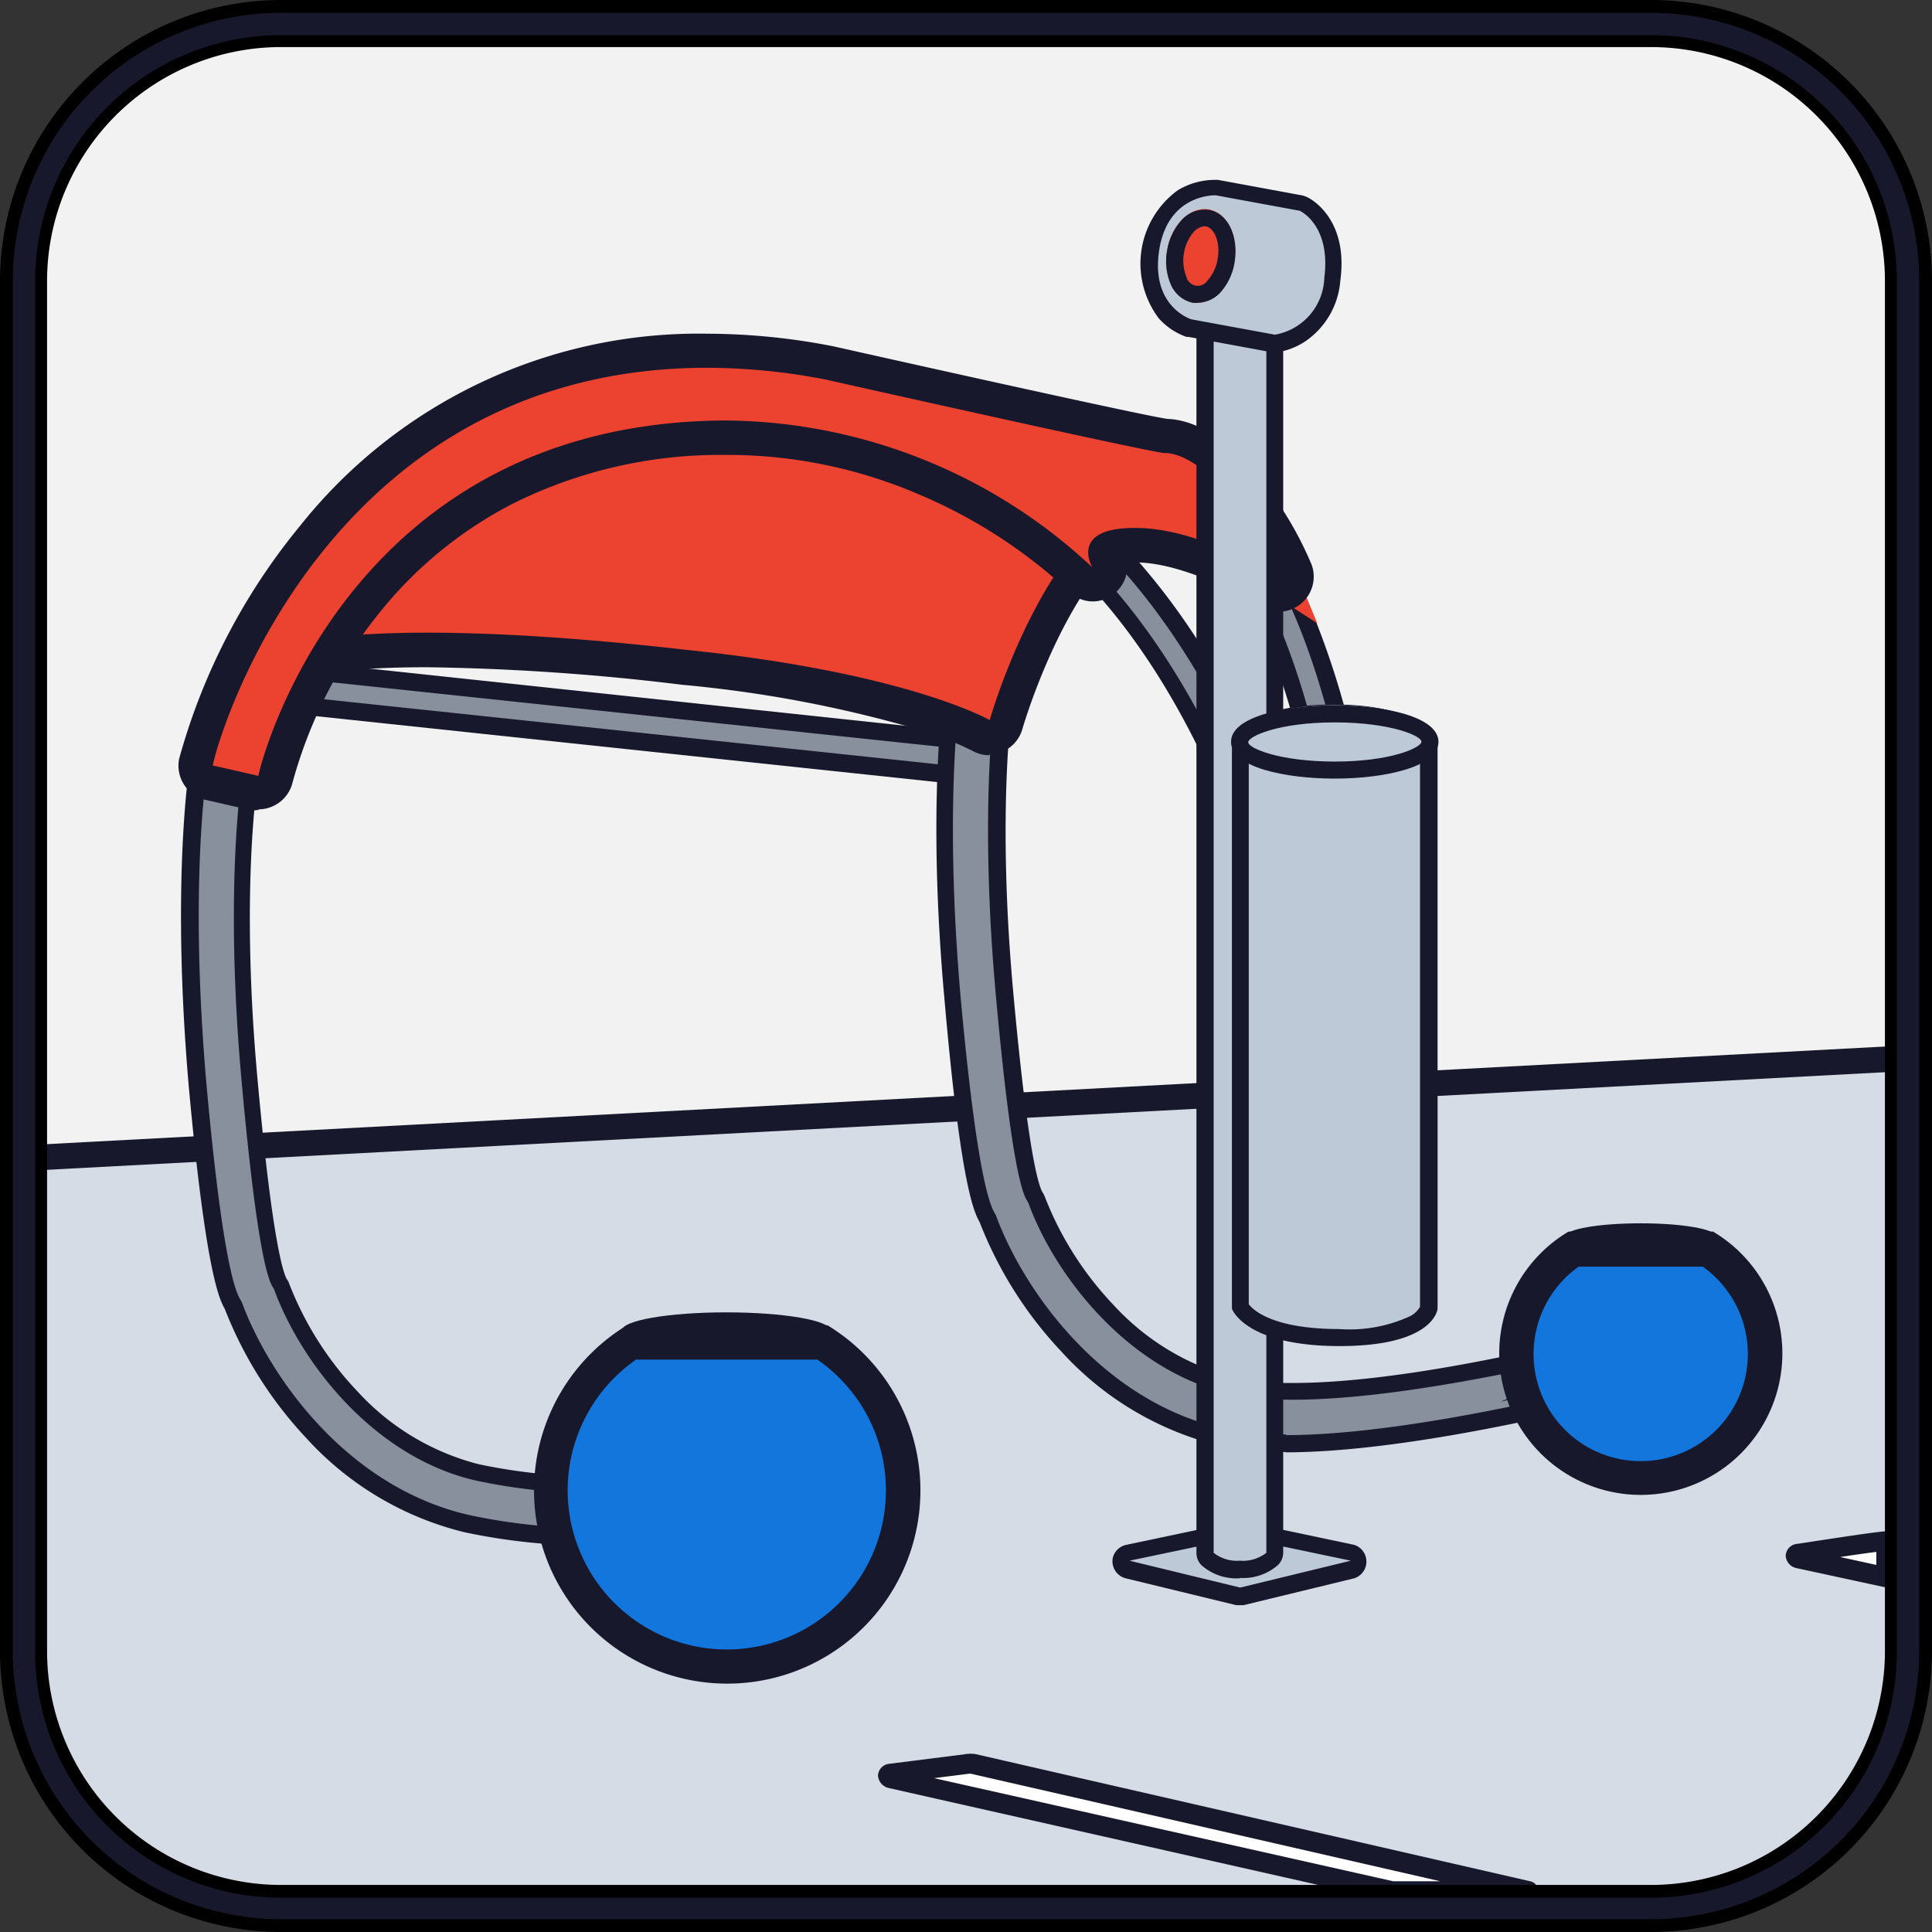 <svg xmlns="http://www.w3.org/2000/svg" viewBox="0 0 110 110"><rect x="0" y="0" width="110" height="110" fill="#333333" stroke="none"/><defs><style>.cls-1{fill:#f2f2f2;}.cls-2{fill:#d5dce5;}.cls-3{fill:#fff;}.cls-4{fill:#18182c;}.cls-5{fill:#89909d;}.cls-6{fill:#ec4230;}.cls-7{fill:#1276dc;}.cls-8{fill:#bec9d8;}</style></defs><g id="Layer_2" data-name="Layer 2"><g id="brokerage"><g id="icon-carwash-2"><g id="bg-10"><rect class="cls-1" x="1.34" y="1.34" width="107.32" height="107.32" rx="14.63"/></g><g id="elements"><g id="asphalt"><g id="Path_58237" data-name="Path 58237"><path class="cls-2" d="M1.34,66,108.66,60.2V94A14.63,14.63,0,0,1,94,108.66H16A14.63,14.63,0,0,1,1.34,94Z"/></g></g><g id="Group_1825" data-name="Group 1825"><g id="Path_58238" data-name="Path 58238"><path class="cls-3" d="M87,107.69l-31.59-7.23a1.14,1.14,0,0,0-.45,0l-4.27.54s-.18,0-.18.12.16.15.16.15l28.59,6.42Z"/></g><g id="Path_58239" data-name="Path 58239"><path class="cls-4" d="M87,108.25H79.3l-.12,0L50.59,101.8a.78.78,0,0,1-.6-.7.71.71,0,0,1,.67-.68l4.27-.54a1.77,1.77,0,0,1,.65,0l31.58,7.24a.56.56,0,0,1-.12,1.1Zm-7.68-1.14H82L55.33,101a.71.71,0,0,0-.25,0l-1.9.24Z"/></g></g><g id="Group_1826" data-name="Group 1826"><g id="Path_58240" data-name="Path 58240"><path class="cls-3" d="M107.39,89.8l-5-1.09s-.16,0-.16-.15.17-.12.17-.12,4.81-.74,5-.71Z"/></g><g id="Path_58241" data-name="Path 58241"><path class="cls-4" d="M107.39,90.36l-.12,0-5-1.08a.77.77,0,0,1-.6-.7.71.71,0,0,1,.67-.68c4.88-.75,5-.73,5.14-.7a.57.57,0,0,1,.44.55V89.8a.56.56,0,0,1-.56.56Zm-2.62-1.71,2.06.45v-.74c-.5.06-1.26.17-2.06.29Zm-2.24.34h0Z"/></g></g><g id="Group_1827" data-name="Group 1827"><g id="Rectangle_1121" data-name="Rectangle 1121"><rect class="cls-4" x="1.26" y="62.37" width="107.51" height="1.46" transform="translate(-3.27 3) rotate(-3.04)"/></g></g><g id="Path_58190" data-name="Path 58190"><g id="Group_1828" data-name="Group 1828"><g id="Path_58242" data-name="Path 58242"><path class="cls-5" d="M54.82,44.18h-.1L15,40a1,1,0,0,1-.9-1.09,1,1,0,0,1,1-.91h.1l39.73,4.21a1,1,0,0,1-.1,2Z"/></g></g><g id="Group_1829" data-name="Group 1829"><g id="Path_58243" data-name="Path 58243"><path class="cls-4" d="M54.82,43.69a.51.51,0,0,0,.52-.51.52.52,0,0,0-.46-.52L15.15,38.45a.52.52,0,0,0-.11,1l39.73,4.21h0m0,1h-.16L14.93,40.45a1.49,1.49,0,0,1,.16-3h.16L55,41.69a1.49,1.49,0,0,1-.16,3Z"/></g></g></g><g id="Path_58189" data-name="Path 58189"><g id="Group_1830" data-name="Group 1830"><g id="Path_58244" data-name="Path 58244"><path class="cls-5" d="M78.57,58H73.76l-.07-.41-.08-.43a60.1,60.1,0,0,0-3.77-12.23C67.3,39,62.71,31.17,55.23,27.53L52,26l.3-.92,3.54.6c9.21,1.56,14,2.87,14.23,2.92l.11,0,.11,0,.09.07.09.08c.18.16,1.9,1.74,3.72,6a47.49,47.49,0,0,1,2.62,8.58,88.1,88.1,0,0,1,1.71,13.54l0,.55Zm-3.14-2h1c-1.19-18.28-6.25-24.55-7.18-25.56-.82-.21-3.74-.95-8.74-1.91,5.54,4.38,9.1,10.81,11.17,15.64A65,65,0,0,1,75.43,56Z"/></g></g><g id="Group_1831" data-name="Group 1831"><g id="Path_58245" data-name="Path 58245"><path class="cls-4" d="M78.06,57.51,78,57c-1.2-21.71-7.62-27.58-7.9-27.81l-.08-.08-.12,0s-4.79-1.33-14.18-2.92l-3.54-.6,3.23,1.57c7.61,3.71,12.28,11.64,14.85,17.64a61.27,61.27,0,0,1,3.8,12.35l.08.43h3.88M58.48,27.65c6.65,1.2,10.35,2.16,11.05,2.35.72.74,6.26,7,7.43,26.48H75a64.39,64.39,0,0,0-3.79-12.13c-2.34-5.46-6.37-12.49-12.76-16.7M79.09,58.48H73.34l-.21-1.25a60.41,60.41,0,0,0-3.74-12.11C66.88,39.26,62.35,31.54,55,28L51.78,26.4l.58-1.84,3.55.6C65.14,26.72,70,28,70.18,28.1l.34.09.25.23c.21.18,2,1.83,3.85,6.21a47.36,47.36,0,0,1,2.65,8.66A88.07,88.07,0,0,1,79,56.91Zm-3.27-3h.1a84.43,84.43,0,0,0-1.46-11.08,48.93,48.93,0,0,0-2.28-7.85A20,20,0,0,0,69,30.87c-.84-.22-3.09-.78-6.74-1.51,4.81,4.36,8,10.15,9.88,14.61A66.41,66.41,0,0,1,75.83,55.5Z"/></g></g></g><g id="Path_58186" data-name="Path 58186"><g id="Group_1832" data-name="Group 1832"><g id="Path_58248" data-name="Path 58248"><path class="cls-5" d="M34,87.47a33.78,33.78,0,0,1-7.44-.74,17.35,17.35,0,0,1-8.73-5.22,22.18,22.18,0,0,1-4.57-7.23v0a7.81,7.81,0,0,1-.74-2.45c-.42-2.14-.84-5.5-1.25-10-1-11.46,0-17.71,0-18a1.48,1.48,0,0,1,1.48-1.25,1.06,1.06,0,0,1,.25,0,1.5,1.5,0,0,1,1.23,1.72,42.21,42.21,0,0,0-.37,4.5,96.29,96.29,0,0,0,.39,12.71c.6,6.62,1.22,10.71,1.73,11.51a1.62,1.62,0,0,1,.1.18,19,19,0,0,0,4,6.32,14.58,14.58,0,0,0,7.13,4.26,33,33,0,0,0,7.15.7A53.45,53.45,0,0,0,41.64,84L42,84h.1a1.51,1.51,0,0,1,1.19,1.76h0c-.15.78-1.39,1.19-1.65,1.2l-.22,0A55.41,55.41,0,0,1,34,87.47Z"/></g></g><g id="Group_1833" data-name="Group 1833"><g id="Path_58249" data-name="Path 58249"><path class="cls-4" d="M34,87a56.75,56.75,0,0,0,7.59-.55c.06,0,1.09-.32,1.18-.8a1,1,0,0,0-.8-1.19h0a55.29,55.29,0,0,1-7.6.56,32.82,32.82,0,0,1-7.26-.72c-5.85-1.33-10-6.76-11.5-10.88-.1-.28-.81-.29-1.85-11.82-1-11,0-17.23,0-17.33a1,1,0,0,0-2-.33c0,.26-1,6.48,0,17.85,1.05,11.56,1.87,12.06,2,12.33,1.56,4.25,6,10.58,13,12.15A33.45,33.45,0,0,0,34,87m0,1a34.8,34.8,0,0,1-7.55-.76,17.9,17.9,0,0,1-9-5.35,22.86,22.86,0,0,1-4.65-7.36c-.29-.53-1.07-1.94-2.05-12.64-1-11.52,0-17.83,0-18.09a2,2,0,1,1,3.92.65c0,.06-1,6.22,0,17.08.86,9.43,1.49,11,1.66,11.3a.87.87,0,0,1,.14.27,18.73,18.73,0,0,0,3.91,6.15,14.06,14.06,0,0,0,6.89,4.12,32.09,32.09,0,0,0,7,.69,52.34,52.34,0,0,0,7.19-.51,2.71,2.71,0,0,1,.41,0h.19a2,2,0,0,1,1.57,2.33h0a1.89,1.89,0,0,1-1.09,1.26,3,3,0,0,1-1,.33l-.19,0A56.31,56.31,0,0,1,34,88Z"/></g></g></g><g id="Path_58235" data-name="Path 58235"><g id="Group_1834" data-name="Group 1834"><g id="Path_58250" data-name="Path 58250"><path class="cls-5" d="M73.2,82.19a16.45,16.45,0,0,1-3.7-.34,17.4,17.4,0,0,1-8.73-5.21,22,22,0,0,1-4.56-7.24l0,0a7.94,7.94,0,0,1-.74-2.46c-.42-2.14-.84-5.5-1.25-10-1-11.46,0-17.71,0-18a1.5,1.5,0,0,1,1.48-1.25,1.06,1.06,0,0,1,.25,0,1.49,1.49,0,0,1,1.23,1.72c0,.06-1,6.27,0,17.21.6,6.62,1.21,10.71,1.73,11.51a.76.76,0,0,1,.09.18,19.17,19.17,0,0,0,4,6.32,14.58,14.58,0,0,0,7.13,4.26,16.09,16.09,0,0,0,3.46.31c3,0,8.65-.51,18.55-3a2.9,2.9,0,0,1,.65-.14h.1l1.51.31L93,77.07,91,78l2.54-.63.74-.18-.15.75c-.14.73-1.23,1.13-1.58,1.19L92,79.2C82,81.68,76.28,82.19,73.2,82.19Z"/></g></g><g id="Group_1835" data-name="Group 1835"><g id="Path_58251" data-name="Path 58251"><path class="cls-4" d="M73.2,81.71c7.59,0,19.1-3.1,19.24-3.1h0c.1,0,1.09-.33,1.18-.8l-8.19,2,7.39-3.22h0c-.18,0-16.07,4.3-22.77,2.78-5.85-1.34-10-6.77-11.5-10.88-.1-.28-.81-.3-1.85-11.82-1-11.05,0-17.24,0-17.33a1,1,0,0,0-2-.33c0,.25-1,6.47,0,17.84,1.06,11.57,1.88,12.06,2,12.34,1.56,4.25,6,10.57,12.94,12.15a16.76,16.76,0,0,0,3.6.33m0,1a17.39,17.39,0,0,1-3.81-.36,17.87,17.87,0,0,1-9-5.36,22.7,22.7,0,0,1-4.65-7.36c-.29-.52-1.07-1.93-2-12.63-1.05-11.52,0-17.83,0-18.1a2,2,0,0,1,3.92.65c0,.06-1,6.22,0,17.09.86,9.42,1.48,11,1.66,11.29a1.47,1.47,0,0,1,.14.28,18.79,18.79,0,0,0,3.91,6.14,14.08,14.08,0,0,0,6.89,4.13,15.65,15.65,0,0,0,3.35.3c3,0,8.58-.51,18.44-3a2.78,2.78,0,0,1,.76-.16h.1l.1,0,3,.63-1.22.53L94.58,78a1.86,1.86,0,0,1-1.09,1.26,3.37,3.37,0,0,1-.9.33l-.43.1c-5.55,1.38-13.34,3-19,3Z"/></g></g></g><g id="Path_58188" data-name="Path 58188"><g id="Group_1836" data-name="Group 1836"><g id="Path_58252" data-name="Path 58252"><path class="cls-6" d="M57,42.45l-1.09-.63A20.72,20.72,0,0,0,52,40.37,70.68,70.68,0,0,0,39,38h0a132.61,132.61,0,0,0-14.63-1c-6.37,0-8.46.82-8.61.88l-2.59,1.38,1.29-2.68a30.36,30.36,0,0,1,6-8,29.24,29.24,0,0,1,8-5.47,27.78,27.78,0,0,1,11.64-2.49A34,34,0,0,1,54,23.8a41,41,0,0,1,8.8,5.42l.83.68-.76.77c-3.64,3.68-5.6,10.51-5.62,10.57Z"/></g></g><g id="Group_1837" data-name="Group 1837"><g id="Path_58253" data-name="Path 58253"><path class="cls-4" d="M56.35,41s2-7.09,5.87-11c-3.58-2.92-11.91-8.37-22.17-8.37C22.61,21.6,15.31,37,15.31,37s4.48-2.2,23.77,0c12.61,1.3,17.27,4,17.27,4m0,2a2,2,0,0,1-1-.26,20,20,0,0,0-3.73-1.4,71.07,71.07,0,0,0-12.77-2.35h0a132.89,132.89,0,0,0-14.51-1c-5.82,0-7.93.69-8.2.79a1.86,1.86,0,0,1-2.21-.31,2,2,0,0,1-.39-2.29,31.31,31.31,0,0,1,6.25-8.26A30.05,30.05,0,0,1,28,22.23a28.76,28.76,0,0,1,12.05-2.58,34.93,34.93,0,0,1,14.39,3.26,41.83,41.83,0,0,1,9,5.56,2,2,0,0,1,.27,2.74l-.12.14c-3.46,3.49-5.36,10.09-5.38,10.16a2,2,0,0,1-1.14,1.29,2.11,2.11,0,0,1-.74.14Z"/></g></g></g><g id="Path_58183" data-name="Path 58183"><g id="Group_1838" data-name="Group 1838"><g id="Path_58254" data-name="Path 58254"><path class="cls-6" d="M15.46,45.34l-1-.22-2.57-.6L11,44.3l.21-.94a29.06,29.06,0,0,1,1.82-5,36,36,0,0,1,4.88-7.85A28,28,0,0,1,40.29,20a36.91,36.91,0,0,1,7,.69h0c7.18,1.62,18.13,4,19.09,4.16,1.58,0,3.11,1.34,4.11,2.44a18.82,18.82,0,0,1,3.31,5.3L75,35.49l-2.68-1.74S68.18,31.07,64.68,31H64.6c-1.17,0-1.56.25-1.63.35a.76.76,0,0,0,.09.44v0L61.55,33a30.13,30.13,0,0,0-8.89-5.76,28.6,28.6,0,0,0-11.24-2.33H41.2A27.44,27.44,0,0,0,28.72,27.8,24.37,24.37,0,0,0,21,34.09a28.51,28.51,0,0,0-4,6.61,21.59,21.59,0,0,0-1.29,3.67Z"/></g></g><g id="Group_1839" data-name="Group 1839"><g id="Path_58255" data-name="Path 58255"><path class="cls-4" d="M14.71,44.17c.37-1.73,5.55-20.06,26.48-20.23a30.84,30.84,0,0,1,21,8.36s-1.33-2.24,2.38-2.24h.09c3.83,0,8.18,2.87,8.18,2.87-1.63-3.87-4.53-7.14-6.56-7.14-.65,0-19.27-4.18-19.27-4.18a35.52,35.52,0,0,0-6.75-.67c-20.89,0-27.47,19.56-28.15,22.64l2.57.59m0,1.95a1.61,1.61,0,0,1-.44,0l-2.58-.59a2,2,0,0,1-1.46-2.33,35.83,35.83,0,0,1,6.9-13.28A29,29,0,0,1,40.29,19a37.5,37.5,0,0,1,7.17.72h0c6.73,1.51,17.69,3.94,19,4.13,1.51.05,3.15,1,4.74,2.76a20,20,0,0,1,3.49,5.57,2,2,0,0,1-2.86,2.4c-1.08-.7-4.48-2.53-7.14-2.56h-.08l-.44,0a2,2,0,0,1-1.66,2.2,1.91,1.91,0,0,1-1.61-.51,29.16,29.16,0,0,0-8.6-5.57A27.62,27.62,0,0,0,41.41,25.9h-.2a26.45,26.45,0,0,0-12,2.77,23.49,23.49,0,0,0-7.43,6,26.54,26.54,0,0,0-5.12,9.87,2,2,0,0,1-1.91,1.54Z"/></g></g></g><g id="Path_58191" data-name="Path 58191"><g id="Group_1840" data-name="Group 1840"><g id="Path_58256" data-name="Path 58256"><path class="cls-7" d="M41.38,94.88A10,10,0,0,1,36,76.4l10.87,0a10,10,0,0,1-5.47,18.44Z"/></g></g><g id="Group_1841" data-name="Group 1841"><g id="Path_58257" data-name="Path 58257"><path class="cls-4" d="M36.26,77.38a9.06,9.06,0,1,0,12.6,2.36,9.18,9.18,0,0,0-2.32-2.33l-10.28,0m-.57-1.95,11.43,0a11,11,0,1,1-11.43,0Z"/></g></g></g><g id="Path_58192" data-name="Path 58192"><g id="Group_1842" data-name="Group 1842"><g id="Path_58258" data-name="Path 58258"><path class="cls-7" d="M93.41,84.17a7.08,7.08,0,0,1-3.83-13h7.67a7.08,7.08,0,0,1-3.84,13Z"/></g></g><g id="Group_1843" data-name="Group 1843"><g id="Path_58259" data-name="Path 58259"><path class="cls-4" d="M89.88,72.12a6.1,6.1,0,1,0,7.07,0H89.88m-.57-2h8.22a8.06,8.06,0,1,1-8.22,0Z"/></g></g></g><g id="Ellipse_677" data-name="Ellipse 677"><g id="Ellipse_683" data-name="Ellipse 683"><ellipse class="cls-4" cx="41.35" cy="75.75" rx="5.94" ry="1.03"/></g></g><g id="Ellipse_678" data-name="Ellipse 678"><g id="Ellipse_684" data-name="Ellipse 684"><ellipse class="cls-4" cx="93.41" cy="70.39" rx="4.28" ry="0.74"/></g></g><g id="Path_58193" data-name="Path 58193"><g id="Group_1844" data-name="Group 1844"><g id="Path_58260" data-name="Path 58260"><path class="cls-8" d="M70.61,90.89l-.12,0L64.2,89.34v-1l6.3-1.33.1,0,.09,0L77,88.39l0,1-6.3,1.52Z"/></g></g><g id="Group_1845" data-name="Group 1845"><g id="Path_58261" data-name="Path 58261"><path class="cls-4" d="M70.61,90.39l6.3-1.53-6.3-1.32-6.3,1.32,6.3,1.53m0,1-.23,0-6.3-1.53a1,1,0,0,1-.72-1.17,1,1,0,0,1,.75-.73l6.3-1.33a1.34,1.34,0,0,1,.4,0l6.3,1.33a1,1,0,0,1,0,1.9l-6.3,1.53Z"/></g></g></g><g id="Path_58194" data-name="Path 58194"><g id="Group_1846" data-name="Group 1846"><g id="Path_58262" data-name="Path 58262"><path class="cls-8" d="M70.61,89.35a2.61,2.61,0,0,1-1.84-.6l-.14-.14V18l.14-.14a2.83,2.83,0,0,1,3.67,0l.15.14V88.61l-.15.14A2.6,2.6,0,0,1,70.61,89.35Z"/></g></g><g id="Group_1847" data-name="Group 1847"><g id="Path_58263" data-name="Path 58263"><path class="cls-4" d="M70.61,88.86a2.16,2.16,0,0,0,1.49-.45V18.23a2.35,2.35,0,0,0-3,0V88.41a2.15,2.15,0,0,0,1.49.45m0,1a3,3,0,0,1-2.19-.75,1,1,0,0,1-.28-.68V18.23a1,1,0,0,1,.29-.7,3.34,3.34,0,0,1,4.36,0,1,1,0,0,1,.29.7V88.41a1,1,0,0,1-.28.68,3,3,0,0,1-2.19.75Z"/></g></g></g><g id="Path_58195" data-name="Path 58195"><g id="Group_1848" data-name="Group 1848"><g id="Path_58264" data-name="Path 58264"><path class="cls-8" d="M72.53,19.55h-.06l-4.77-.88h-.06a3.37,3.37,0,0,1-1.35-.91,4.71,4.71,0,0,1,1-6.56l0,0a3.59,3.59,0,0,1,1.78-.5h.13l4.78.88h0l.05,0c.09,0,2.17.95,1.73,4.3A4.13,4.13,0,0,1,74.1,19a3.51,3.51,0,0,1-1.5.56Z"/></g></g><g id="Group_1849" data-name="Group 1849"><g id="Path_58265" data-name="Path 58265"><path class="cls-4" d="M72.56,19.06a3.39,3.39,0,0,0,2.84-3.24C75.79,12.8,74,12,74,12l-4.78-.88S66.5,11,66,14.24s1.83,3.94,1.83,3.94l4.78.88m0,1-.18,0-4.77-.88-.11,0a3.79,3.79,0,0,1-1.57-1.05,5.17,5.17,0,0,1,1-7.24l.13-.09a4.16,4.16,0,0,1,2-.56h.23l4.77.88a.76.76,0,0,1,.2.06c.1,0,2.51,1.11,2,4.82a4.6,4.6,0,0,1-2,3.44,4.13,4.13,0,0,1-1.72.64h-.09Z"/></g></g></g><g id="Ellipse_679" data-name="Ellipse 679"><g id="Group_1850" data-name="Group 1850"><g id="Ellipse_685" data-name="Ellipse 685"><ellipse class="cls-6" cx="68.37" cy="14.57" rx="2.69" ry="1.94" transform="translate(42.38 79.47) rotate(-80.21)"/></g></g><g id="Group_1851" data-name="Group 1851"><g id="Path_58266" data-name="Path 58266"><path class="cls-4" d="M68.16,17.24a1.06,1.06,0,0,1-.25,0,1.77,1.77,0,0,1-1.27-1.09,3.39,3.39,0,0,1-.19-1.89h0a3.36,3.36,0,0,1,.81-1.71,1.77,1.77,0,0,1,1.57-.6c1.07.18,1.71,1.49,1.46,3a3.36,3.36,0,0,1-.81,1.71A1.82,1.82,0,0,1,68.16,17.24Zm.42-4.36a1,1,0,0,0-.61.32,2.46,2.46,0,0,0-.56,1.21h0a2.39,2.39,0,0,0,.13,1.32.67.67,0,0,0,.79.53.7.7,0,0,0,.44-.31,2.46,2.46,0,0,0,.56-1.21c.17-1-.22-1.77-.67-1.85Z"/></g></g></g><g id="Path_58197" data-name="Path 58197"><g id="Group_1852" data-name="Group 1852"><g id="Path_58267" data-name="Path 58267"><path class="cls-8" d="M76.26,76.15c-4.41,0-5.47-1.44-5.65-1.75V42.17c.18-.29,1.22-1.57,5.3-1.57,3.14,0,4.48.76,5.22,1.34h0a.64.64,0,0,1,.19.21V74.48C81.3,74.63,80.81,76.15,76.26,76.15Z"/></g></g><g id="Group_1853" data-name="Group 1853"><g id="Path_58268" data-name="Path 58268"><path class="cls-4" d="M75.91,41.09c-3.44,0-4.54.92-4.81,1.24V74.26c.26.34,1.39,1.41,5.16,1.41a8.22,8.22,0,0,0,4-.72,1.36,1.36,0,0,0,.59-.55V42.34l0,0c-.69-.53-1.94-1.23-4.92-1.23m0-1c3,0,4.55.69,5.52,1.44a1.39,1.39,0,0,1,.4.5V74.51s-.15,2.13-5.57,2.13-6.14-2.13-6.14-2.13V42.05s.69-1.94,5.79-1.94Z"/></g></g></g><g id="Ellipse_680" data-name="Ellipse 680"><g id="Group_1854" data-name="Group 1854"><g id="Ellipse_686" data-name="Ellipse 686"><ellipse class="cls-8" cx="75.99" cy="42.24" rx="5.9" ry="2.09"/></g></g><g id="Group_1855" data-name="Group 1855"><g id="Path_58269" data-name="Path 58269"><path class="cls-4" d="M76,44.33c-2.85,0-5.91-.65-5.91-2.09s3.06-2.08,5.91-2.08,5.9.65,5.9,2.08S78.83,44.33,76,44.33Zm0-3.2c-3.18,0-4.9.78-4.93,1.12s1.75,1.11,4.93,1.11,4.89-.78,4.93-1.12S79.16,41.13,76,41.13Z"/></g></g></g></g><g id="border-2"><path class="cls-4" d="M94,109.63H16A15.62,15.62,0,0,1,.37,94V16A15.62,15.62,0,0,1,16,.37H94A15.62,15.62,0,0,1,109.63,16V94A15.62,15.62,0,0,1,94,109.63ZM16,2.32A13.67,13.67,0,0,0,2.32,16V94A13.67,13.67,0,0,0,16,107.68H94A13.67,13.67,0,0,0,107.68,94V16A13.67,13.67,0,0,0,94,2.32Z"/><path d="M94,110H16A16,16,0,0,1,0,94V16A16,16,0,0,1,16,0H94a16,16,0,0,1,16,16V94A16,16,0,0,1,94,110ZM16,.73A15.27,15.27,0,0,0,.73,16V94A15.27,15.27,0,0,0,16,109.27H94A15.27,15.27,0,0,0,109.27,94V16A15.27,15.27,0,0,0,94,.73ZM94,108.05H16A14,14,0,0,1,2,94V16A14,14,0,0,1,16,2H94a14,14,0,0,1,14,14V94A14,14,0,0,1,94,108.05ZM16,2.68A13.32,13.32,0,0,0,2.68,16V94A13.32,13.32,0,0,0,16,107.32H94A13.32,13.32,0,0,0,107.32,94V16A13.32,13.32,0,0,0,94,2.68Z"/></g></g></g></g></svg>